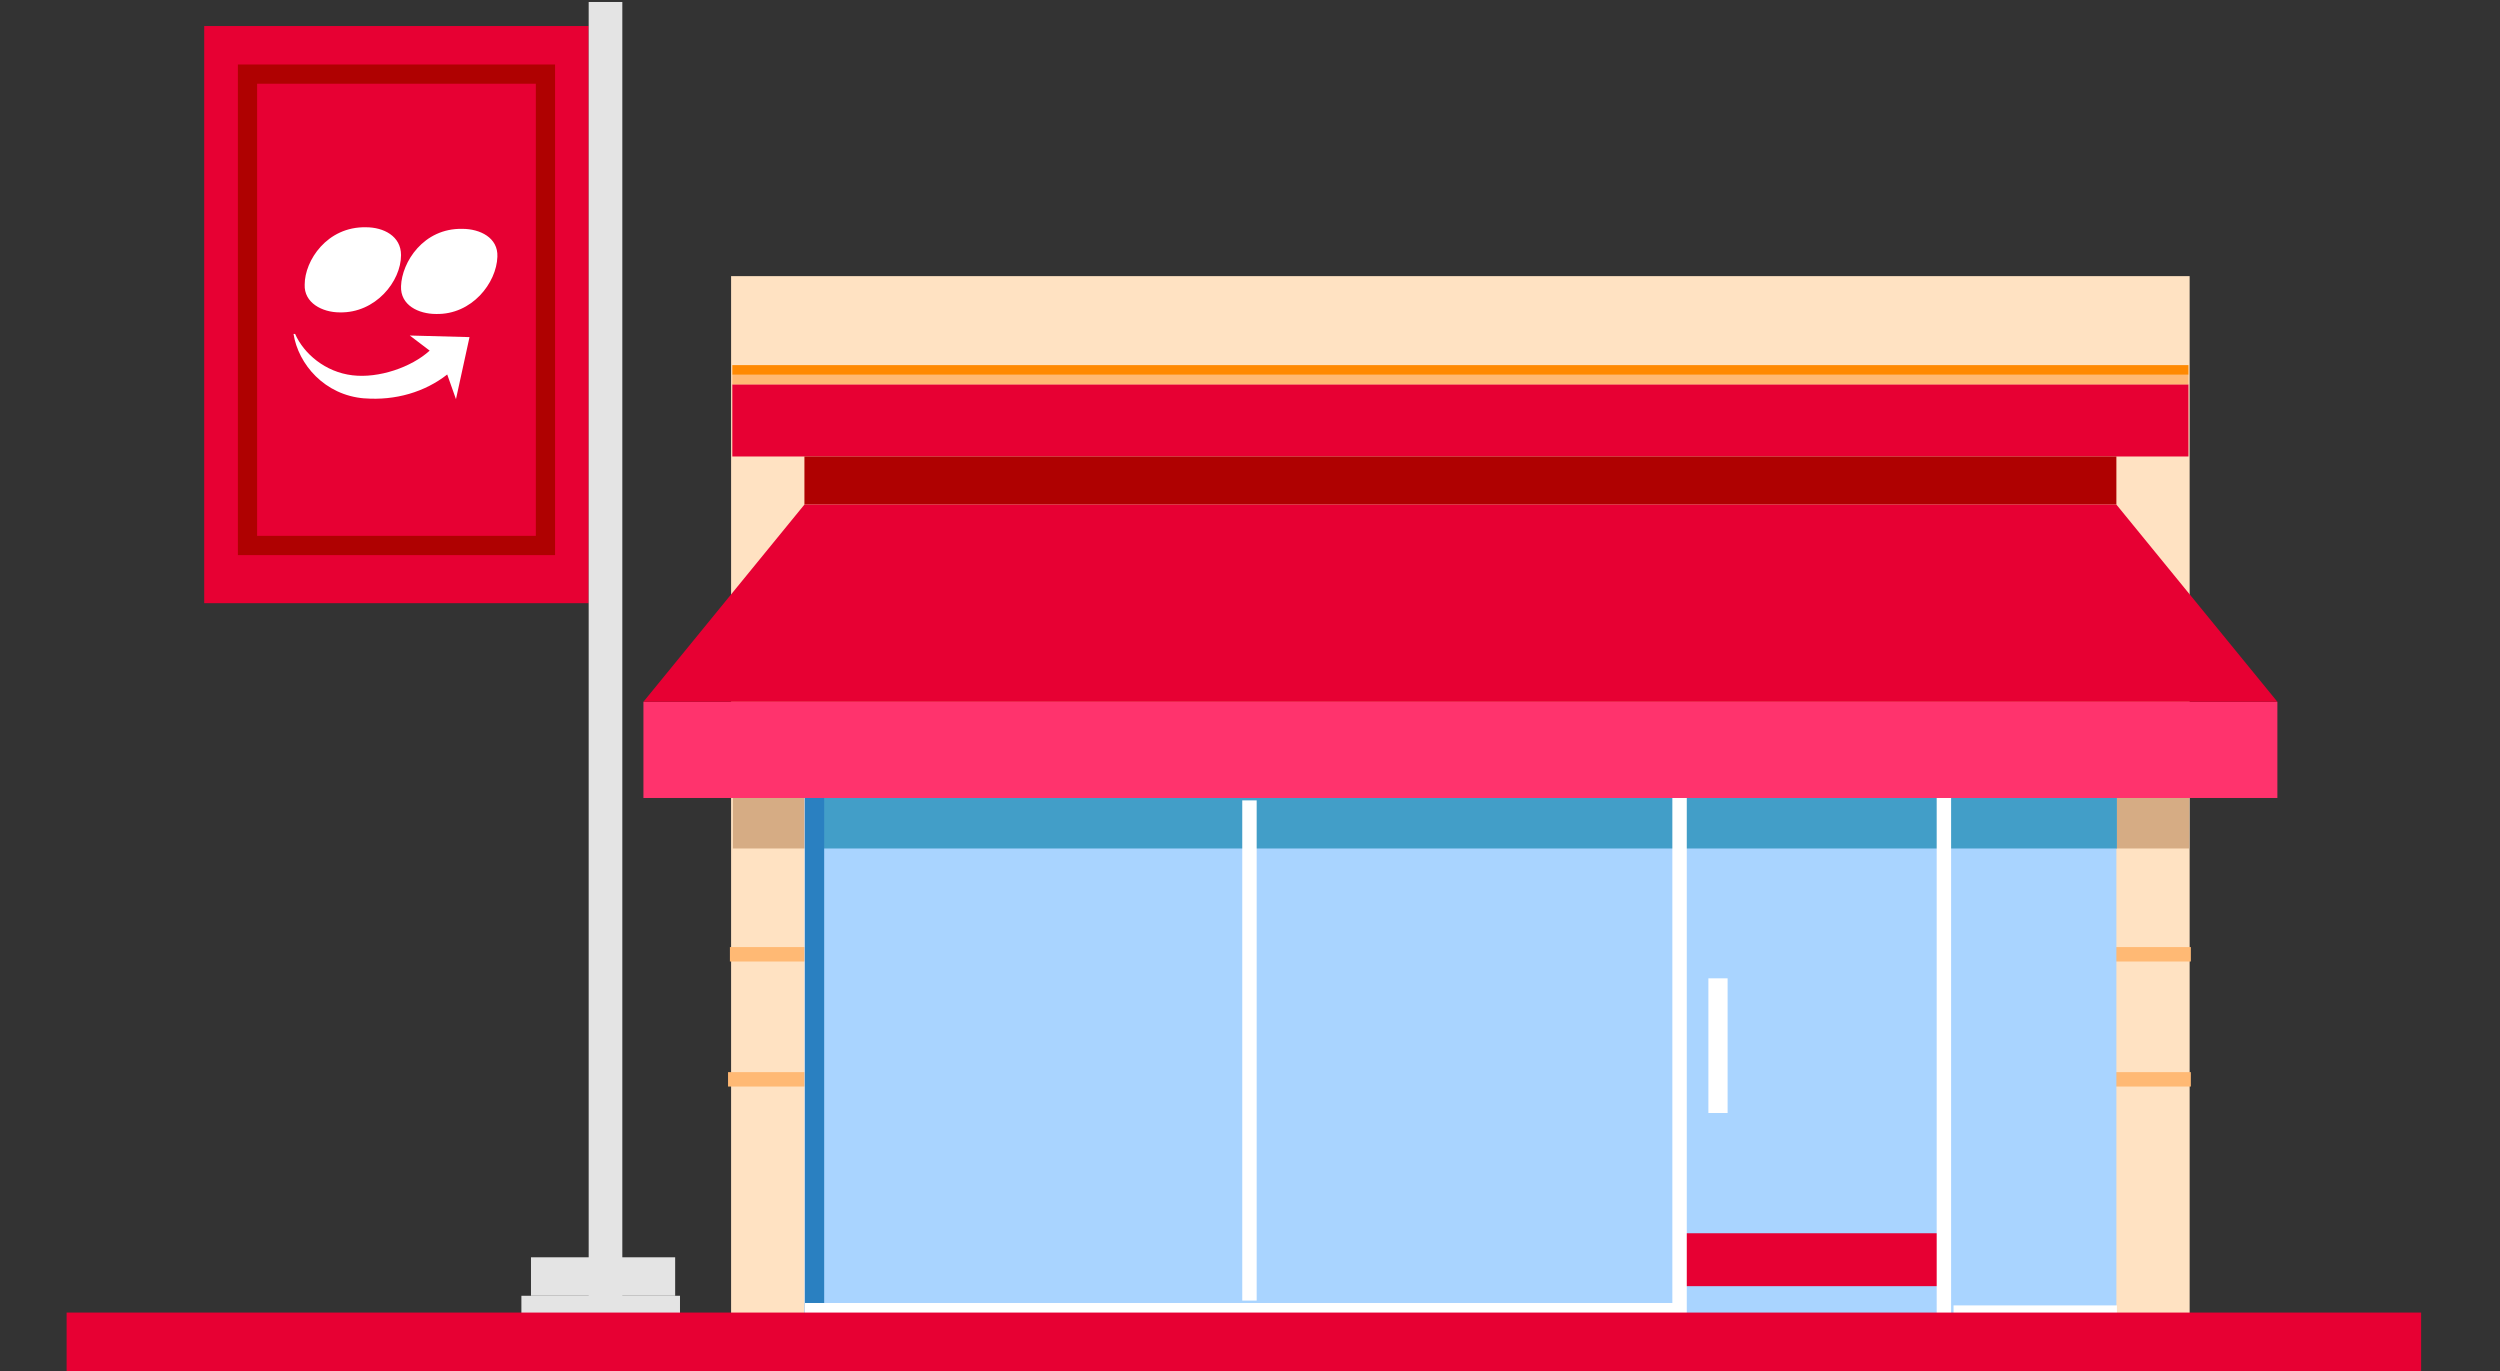 <svg width="381" height="209" viewBox="0 0 381 209" fill="none" xmlns="http://www.w3.org/2000/svg">
<rect x="0" y="0" width="381" height="209" fill="#333333" stroke="none"/>
<g clip-path="url(#clip0_2399_27658)">
<path d="M89.712 3.967H31.121V91.926H89.712V3.967Z" fill="#E70033"/>
<path d="M84.592 84.596H36.254V9.831H84.592V84.596ZM39.184 81.664H81.662V12.762H39.184V81.664Z" fill="#AF0101"/>
<path d="M333.7 42.082H111.418V200.408H333.7V42.082Z" fill="#FFE2C2"/>
<path d="M333.605 121.246H111.691V129.309H333.605V121.246Z" fill="#D6AC84"/>
<path d="M333.52 58.574H111.605V69.569H333.52V58.574Z" fill="#E70033"/>
<path d="M333.52 57.108H111.605V58.574H333.52V57.108Z" fill="#FFB974"/>
<path d="M333.52 55.643H111.605V57.109H333.52V55.643Z" fill="#FF8902"/>
<path d="M322.537 69.569H122.594V76.899H322.537V69.569Z" fill="#AF0101"/>
<path d="M333.885 144.334H111.238V146.534H333.885V144.334Z" fill="#FFB974"/>
<path d="M333.886 163.393H110.953V165.59H333.886V163.393Z" fill="#FFB974"/>
<path d="M322.537 121.246H122.594V200.774H322.537V121.246Z" fill="#A9D4FF"/>
<path d="M322.614 121.246H124.137V129.309H322.614V121.246Z" fill="#429EC8"/>
<path d="M296.245 187.948H255.23V196.011H296.245V187.948Z" fill="#E70033"/>
<path d="M257.065 121.611H254.867V201.142H257.065V121.611Z" fill="white"/>
<path d="M297.348 121.611H295.152V201.142H297.348V121.611Z" fill="white"/>
<path d="M191.517 121.978H189.32V198.208H191.517V121.978Z" fill="white"/>
<path d="M94.842 0.302H89.715V201.142H94.842V0.302Z" fill="#E4E4E4"/>
<path d="M125.605 121.246H122.676V201.142H125.605V121.246Z" fill="#2A80C1"/>
<path d="M255.971 200.774V198.576H122.676V200.774H255.971Z" fill="white"/>
<path d="M322.62 201.141V198.942H297.719V201.141H322.62Z" fill="white"/>
<path d="M347.072 106.953H98.059V121.612H347.072V106.953Z" fill="#FF336D"/>
<path d="M122.594 76.898L98.059 106.951H347.072L322.536 76.898H122.594Z" fill="#E70033"/>
<path d="M263.287 149.098H260.359V169.622H263.287V149.098Z" fill="white"/>
<path d="M102.894 191.612H80.922V197.475H102.894V191.612Z" fill="#E4E4E4"/>
<path d="M103.63 197.476H79.461V201.142H103.63V197.476Z" fill="#E4E4E4"/>
<path d="M368.979 200.036H10.152V209.366H368.979V200.036Z" fill="#E70033"/>
<path fill-rule="evenodd" clip-rule="evenodd" d="M51.773 47.608C57.236 47.733 61.118 42.881 61.118 38.879C61.118 35.969 58.445 34.635 55.779 34.635C49.832 34.51 46.434 39.729 46.434 43.364C46.309 46.15 49.107 47.608 51.773 47.608ZM75.802 39.12C75.678 43.123 71.921 47.975 66.457 47.85C63.784 47.85 60.993 46.516 61.118 43.606C61.242 39.971 64.516 34.752 70.463 34.877C73.136 34.877 75.927 36.21 75.802 39.12ZM55.537 60.707C60.268 61.074 64.758 59.74 68.156 57.072L69.489 60.832L71.554 51.376L62.451 51.134L65.483 53.436C62.693 55.979 57.712 57.68 53.713 57.196C49.59 56.712 46.309 53.92 44.976 50.892H44.734C45.459 55.503 49.465 60.231 55.537 60.714V60.707Z" fill="white"/>
</g>
<defs>
<clipPath id="clip0_2399_27658">
<rect width="381" height="209" fill="white"/>
</clipPath>
</defs>
</svg>

